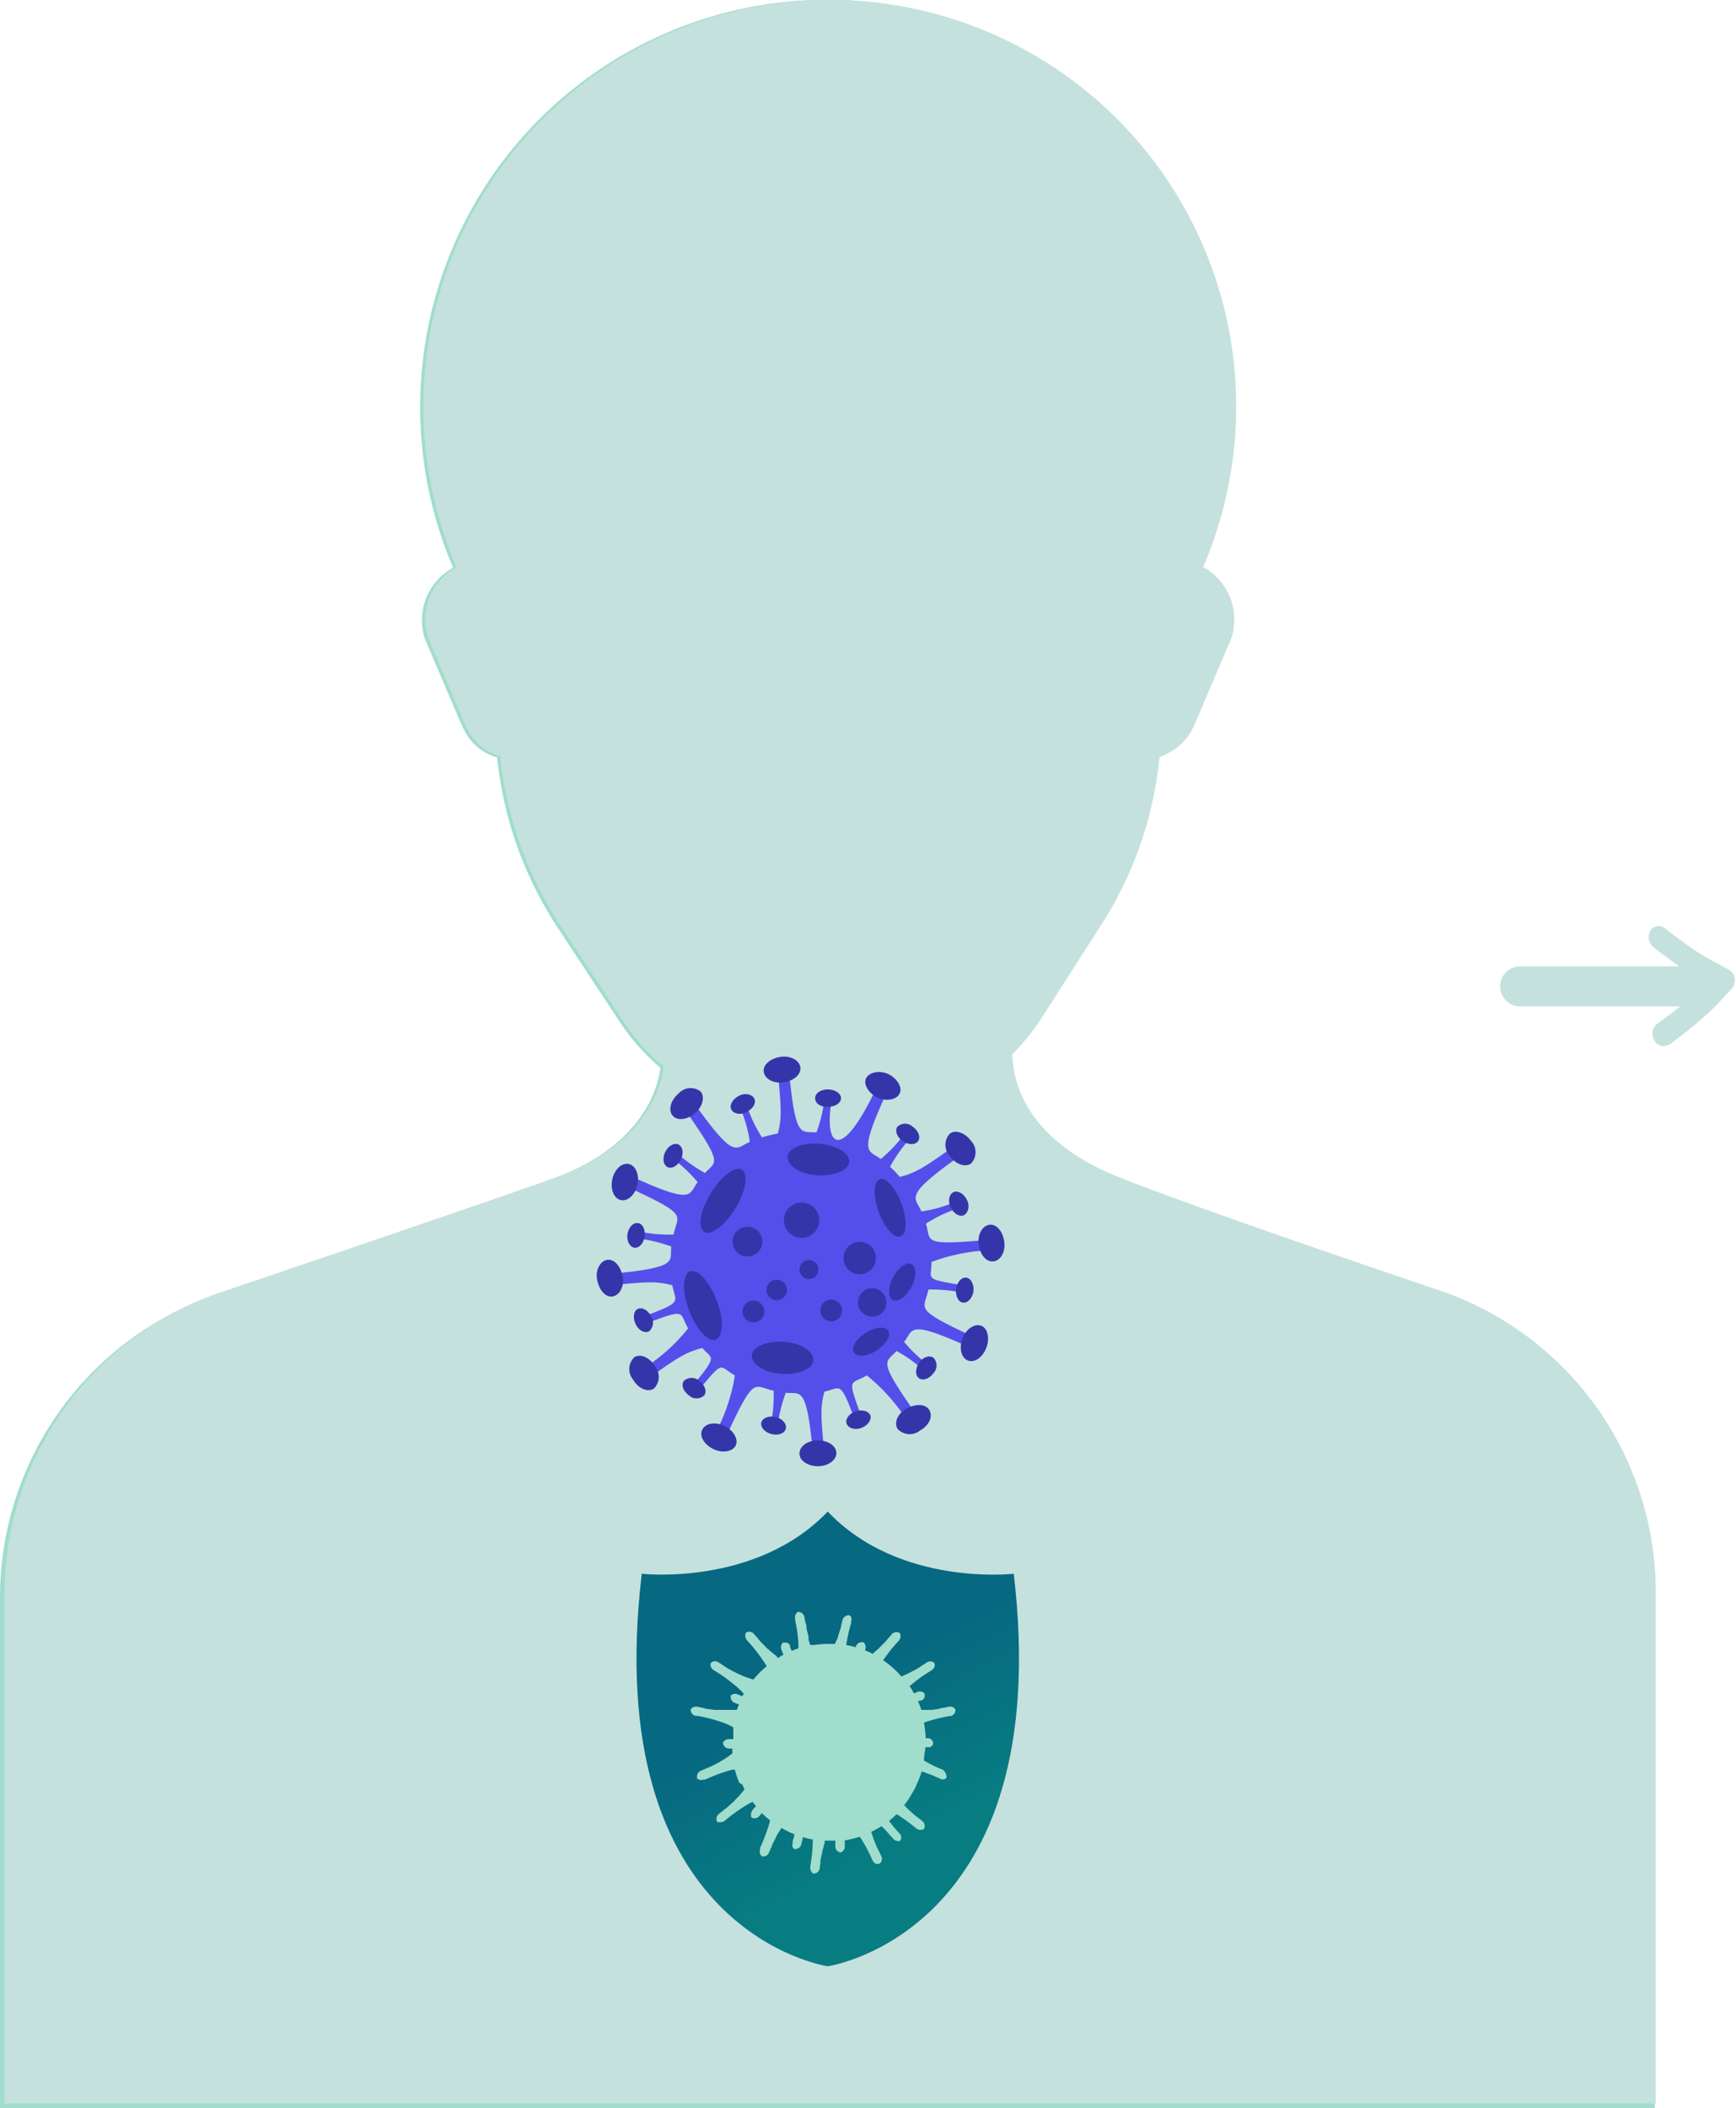 <svg id="Layer_1" data-name="Layer 1" xmlns="http://www.w3.org/2000/svg" xmlns:xlink="http://www.w3.org/1999/xlink" viewBox="0 0 130.68 158.61"><defs><style>.cls-1{fill:#a0ddcd;}.cls-2{fill:#c4e1dd;}.cls-3,.cls-5{fill:none;}.cls-4{fill:url(#linear-gradient);}.cls-5{stroke:#c4e1dd;stroke-linecap:round;stroke-width:3px;}.cls-6{fill:#544fea;}.cls-7{fill:#3535aa;}</style><linearGradient id="linear-gradient" x1="5.95" y1="944.44" x2="6.28" y2="943.69" gradientTransform="matrix(28.85, 0, 0, -34.21, -105.82, 32433.24)" gradientUnits="userSpaceOnUse"><stop offset="0.19" stop-color="#076881"/><stop offset="0.66" stop-color="#077c81"/></linearGradient></defs><g id="Group_664" data-name="Group 664"><path id="Path_1350" data-name="Path 1350" class="cls-1" d="M112.64,100.12s-17.67-6-24.4-8.6c-4.32-1.7-7.93-4.72-8.09-9.29a15.92,15.92,0,0,0,2.22-2.75l4.48-7a28.57,28.57,0,0,0,4.44-12.76,3.92,3.92,0,0,0,2.47-2.07,1.82,1.82,0,0,0,.16-.31l2.79-6.53a4.52,4.52,0,0,0-2.13-5.35,30.65,30.65,0,1,0-56.34,0,4.52,4.52,0,0,0-2.13,5.35l2.79,6.53a1.82,1.82,0,0,0,.16.31,3.92,3.92,0,0,0,2.49,2.08,28.55,28.55,0,0,0,4.58,12.84l4.61,7a16.82,16.82,0,0,0,3.11,3.52c-.59,4-3.94,6.82-8,8.3-6.33,2.31-25.47,8.76-25.47,8.76A24.07,24.07,0,0,0,4.13,123v38.41H128.7V122.81A24.07,24.07,0,0,0,112.64,100.12Z" transform="translate(-4.13 -2.75)"/><g id="Group_316" data-name="Group 316"><path id="Path_1416" data-name="Path 1416" class="cls-2" d="M112.75,99.92S95.12,94,88.4,91.33c-4.31-1.7-7.91-4.71-8.07-9.27a16.23,16.23,0,0,0,2.22-2.74L87,72.37a28.43,28.43,0,0,0,4.42-12.73,3.91,3.91,0,0,0,2.47-2.06,1.91,1.91,0,0,0,.16-.32l2.78-6.52a4.51,4.51,0,0,0-2.13-5.33,30.59,30.59,0,1,0-56.21,0,4.51,4.51,0,0,0-2.13,5.33l2.78,6.52a2,2,0,0,0,.17.32,3.92,3.92,0,0,0,2.48,2.07,28.48,28.48,0,0,0,4.58,12.81l4.6,7A16.72,16.72,0,0,0,54.09,83c-.59,4-3.94,6.8-8,8.29C39.77,93.55,20.67,100,20.67,100a24,24,0,0,0-16.2,22.7V161h124.3V122.55A24,24,0,0,0,112.75,99.92Z" transform="translate(-4.13 -2.75)"/><path id="Path_1417" data-name="Path 1417" class="cls-3" d="M112.41,100.26s-17.63-6-24.35-8.59C83.75,90,80.15,87,80,82.4a16.74,16.74,0,0,0,2.22-2.74l4.47-7A28.43,28.43,0,0,0,91.1,60a3.91,3.91,0,0,0,2.47-2.06,1.91,1.91,0,0,0,.16-.32l2.78-6.52a4.51,4.51,0,0,0-2.13-5.33,30.59,30.59,0,1,0-56.21,0A4.52,4.52,0,0,0,36,51.08l2.78,6.52a3.24,3.24,0,0,0,.17.32A3.94,3.94,0,0,0,41.47,60,28.43,28.43,0,0,0,46.05,72.8l4.6,7a16.42,16.42,0,0,0,3.1,3.5c-.59,4-3.94,6.8-8,8.29-6.31,2.3-25.41,8.74-25.41,8.74A24,24,0,0,0,4.13,123v38.33h124.3V122.89A24,24,0,0,0,112.41,100.26Z" transform="translate(-4.13 -2.75)"/></g><g id="Group_265" data-name="Group 265"><path id="Path_1333" data-name="Path 1333" class="cls-4" d="M80.44,121.15s-8.62,1-14-4.68h0c-5.41,5.66-14,4.68-14,4.68-3.2,27.06,14,29.53,14,29.53h0S83.64,148.21,80.44,121.15Z" transform="translate(-4.13 -2.75)"/><path id="Path_1334" data-name="Path 1334" class="cls-1" d="M76.05,131.36a.46.46,0,0,0-.47-.21h0l-.43.09c-.14,0-.28.07-.43.09l-.44.06-.21,0h-.22l-.22,0h-.15a4.24,4.24,0,0,0-.18-.5l-.06-.14.14-.06.11,0a.51.51,0,0,0,.24-.24.48.48,0,0,0,0-.17h0a.18.18,0,0,0,0-.12.47.47,0,0,0-.5-.13h0l-.3.12-.18-.32-.15-.23,0,0,.19-.15a10.67,10.67,0,0,1,1.41-1l.1-.07a.46.46,0,0,0,.19-.28.47.47,0,0,0,0-.17h0a.21.21,0,0,0-.08-.11.45.45,0,0,0-.51,0h0l-.37.24c-.12.08-.24.17-.37.24l-.39.21-.19.1-.2.09-.2.09-.2.09h0a6.62,6.62,0,0,0-1.37-1.22l.06-.09a12.21,12.21,0,0,1,1.07-1.33l.08-.09a.54.54,0,0,0,.07-.49h0a.28.28,0,0,0-.1-.09.48.48,0,0,0-.51.11h0L71,126c-.1.11-.18.23-.29.33l-.31.31-.15.16-.17.14-.17.15-.09.08a5.62,5.62,0,0,0-.56-.25l0-.07a.45.45,0,0,0,0-.34.51.51,0,0,0-.07-.15h0a.2.2,0,0,0-.12-.06.47.47,0,0,0-.47.23h0l-.07.15a5.49,5.49,0,0,0-.7-.17,13.13,13.13,0,0,1,.37-1.65l0-.12a.54.54,0,0,0,0-.33.69.69,0,0,0-.11-.13h0a.22.22,0,0,0-.13,0,.46.46,0,0,0-.4.33h0l-.11.42c0,.14-.06.29-.11.43l-.14.42c0,.07,0,.14-.07.21l-.09.2-.06.14-.3,0h-.25a6.37,6.37,0,0,0-1,.08l-.3,0h0a1.18,1.18,0,0,1-.07-.2l-.07-.21L65,125.9a1.8,1.8,0,0,1-.06-.22l-.1-.43c0-.14,0-.29-.08-.43l-.08-.43h0a.49.49,0,0,0-.37-.36.32.32,0,0,0-.14,0h0l-.11.12a.49.49,0,0,0-.08.33l0,.13a12.23,12.23,0,0,1,.25,1.7v.45l-.52.19c0-.08-.06-.17-.1-.26l0-.11a.49.49,0,0,0-.24-.25l-.16,0h0a.21.21,0,0,0-.13,0,.47.47,0,0,0-.14.5h0l.16.41h0c-.12.07-.25.14-.36.22s-.1-.08-.15-.11l-.18-.14-.17-.14-.17-.14-.16-.15c-.06,0-.1-.1-.16-.15l-.31-.31c-.11-.1-.19-.23-.29-.34l-.29-.33h0a.46.46,0,0,0-.5-.11.22.22,0,0,0-.1.09h0a.54.54,0,0,0,.07.49l.08.09a11.43,11.43,0,0,1,1.07,1.34l.14.2.13.2.09.16a7.41,7.41,0,0,0-1,1l-.5-.16-.21-.08-.2-.09-.2-.09-.2-.09-.19-.1-.39-.21c-.13-.07-.25-.16-.37-.24l-.37-.24h0a.47.47,0,0,0-.52,0,.26.26,0,0,0-.07.11h0a.47.47,0,0,0,0,.17.54.54,0,0,0,.19.28l.11.07a12.17,12.17,0,0,1,1.41,1l.19.15.18.16.18.17a2.73,2.73,0,0,1,.23.25c0,.06-.07.12-.1.19l-.27-.1-.12-.05a.53.53,0,0,0-.33,0l-.15.1h0a.18.18,0,0,0,0,.13.45.45,0,0,0,.29.42h0l.32.12-.15.41c-.2,0-.4,0-.6,0h-.44l-.22,0h-.22a1.46,1.46,0,0,1-.22,0l-.44-.06c-.15,0-.29-.06-.43-.09l-.43-.09h0a.46.46,0,0,0-.47.21.21.21,0,0,0,0,.13h0a.77.77,0,0,0,.07.16.54.54,0,0,0,.28.19l.12,0a10.71,10.71,0,0,1,1.67.41l.23.08.23.08.22.1a2.75,2.75,0,0,1,.38.2v.08l0,.27a2.44,2.44,0,0,0,0,.27v.26H59a.54.54,0,0,0-.32.11.63.63,0,0,0-.11.12h0a.24.24,0,0,0,0,.14.47.47,0,0,0,.4.34h0l.29,0c0,.13,0,.25,0,.37l-.26.19-.18.13-.19.12-.19.11-.18.12-.2.1-.4.2c-.13.07-.27.11-.4.17l-.4.17h0a.48.48,0,0,0-.26.45.21.21,0,0,0,0,.13h0l.15.08a.5.5,0,0,0,.34,0l.11,0a13.55,13.55,0,0,1,1.6-.62l.24-.07.23-.06.18,0a5.94,5.94,0,0,0,.34,1L60,137l.12.25.05.12h0a1.84,1.84,0,0,1-.17.22l-.15.17a1.07,1.07,0,0,1-.14.16l-.16.16-.15.16c0,.06-.11.1-.16.15l-.33.3c-.11.1-.23.18-.35.28l-.34.27h0a.47.47,0,0,0-.14.5.22.22,0,0,0,.09.1h0a.48.48,0,0,0,.17,0,.46.46,0,0,0,.32-.09l.1-.08a12.18,12.18,0,0,1,1.38-1l.21-.13.21-.12.22-.11,0,0c.08.11.17.21.26.32l-.19.21-.08.1a.53.53,0,0,0-.1.32.47.47,0,0,0,0,.17h0a.22.22,0,0,0,.1.09.47.47,0,0,0,.5-.12h0l.21-.24a6.48,6.48,0,0,0,.62.54l-.06.23-.07.24a12.77,12.77,0,0,1-.62,1.59l0,.12a.47.47,0,0,0,0,.33.36.36,0,0,0,.08.15h0a.26.26,0,0,0,.13.06.46.46,0,0,0,.44-.26h0l.18-.41c.06-.13.1-.27.17-.4l.2-.39c0-.06.06-.13.1-.2l.12-.19.11-.18.08-.12a6.48,6.48,0,0,0,.64.34l.33.14c0,.18-.09.35-.13.53l0,.12a.54.54,0,0,0,0,.33.69.69,0,0,0,.11.13h0a.22.22,0,0,0,.13,0,.46.46,0,0,0,.4-.33h0l.11-.42a.83.83,0,0,0,0-.15,4.94,4.94,0,0,0,.76.18v.29a12.1,12.1,0,0,1-.18,1.7v.13a.46.46,0,0,0,.09.32.34.34,0,0,0,.12.12h0a.2.2,0,0,0,.13,0,.46.46,0,0,0,.36-.37v0l.06-.44c0-.14,0-.29.06-.44l.09-.43a1.6,1.6,0,0,1,.05-.21l.06-.22.06-.21a.83.83,0,0,1,0-.15l.19,0h.24l.37,0,0,.36v.12a.55.55,0,0,0,.16.3l.15.09h0a.23.23,0,0,0,.14,0,.47.47,0,0,0,.26-.45h0l0-.44v0a7.46,7.46,0,0,0,1.13-.28l.13.2a11,11,0,0,1,.8,1.52l.06.11a.45.45,0,0,0,.25.22.51.51,0,0,0,.17,0h0a.18.18,0,0,0,.13-.06.47.47,0,0,0,.09-.51h0l-.19-.4c-.07-.13-.14-.26-.2-.4l-.16-.41a1.8,1.8,0,0,1-.08-.21l-.07-.21-.07-.21a0,0,0,0,0,0,0,7.37,7.37,0,0,0,.78-.43,7.54,7.54,0,0,1,.55.58l.29.32.07.08a.41.41,0,0,0,.28.13.32.32,0,0,0,.19,0h0a.4.4,0,0,0,0-.53h0l-.26-.29c-.08-.1-.18-.19-.25-.29l-.24-.3-.07-.09c.19-.15.37-.32.55-.49l.06,0a12.18,12.18,0,0,1,1.38,1l.1.07a.5.5,0,0,0,.49.05h0a.24.24,0,0,0,.09-.11.49.49,0,0,0-.14-.5h0l-.35-.27c-.11-.09-.23-.17-.34-.27l-.33-.3-.16-.15-.15-.16-.06-.06a6.76,6.76,0,0,0,.49-.7l.32-.56.24-.54a4.78,4.78,0,0,0,.27-.75l.82.31.44.19.22.1h0a.4.4,0,0,0,.39-.11.71.71,0,0,0-.28-.61c-.22-.09-.46-.18-.68-.29l-.2-.1-.39-.21-.15-.09c0-.34.09-.68.11-1h.28l.07,0a.44.44,0,0,0,.22-.22h0a.24.24,0,0,0,0-.12l0-.08a.5.5,0,0,0-.34-.26h-.21a7.76,7.76,0,0,0-.13-1.17v0h0l.23-.08a13.87,13.87,0,0,1,1.66-.41l.13,0a.45.45,0,0,0,.27-.2.34.34,0,0,0,.07-.15h0a.22.22,0,0,0,0-.14S76.07,131.39,76.05,131.36Z" transform="translate(-4.13 -2.75)"/></g></g><g id="Group_670" data-name="Group 670"><g id="Group_669" data-name="Group 669"><g id="Group_649" data-name="Group 649"><path id="Path_1338-4" data-name="Path 1338-4" class="cls-2" d="M128.55,80.75a.85.85,0,0,0,.13.31.76.76,0,0,0,1,.31l.07,0c.85-.62,1.7-1.28,2.52-2s1.39-1.33,2-2l.21-.22a.91.91,0,0,0,.23-.79.92.92,0,0,0-.46-.67l-.32-.17c-.78-.42-1.52-.81-2.21-1.27s-1.54-1.1-2.29-1.68a.74.74,0,0,0-1,.1.36.36,0,0,0-.07.1,1,1,0,0,0,.23,1.24c.78.6,1.57,1.19,2.38,1.75.53.35,1.06.65,1.59.94-.42.42-.84.84-1.29,1.23-.77.64-1.6,1.27-2.43,1.88A.9.9,0,0,0,128.55,80.75Z" transform="translate(-4.13 -2.75)"/></g><line id="Line_15" data-name="Line 15" class="cls-5" x1="114.42" y1="74.21" x2="127.87" y2="74.21"/></g></g><g id="Group_5361" data-name="Group 5361"><g id="Group_5359" data-name="Group 5359"><path id="Path_3846" data-name="Path 3846" class="cls-6" d="M68.53,109.71l.52-.19c-1.19-3.22-.94-2.56.33-3.29a13.76,13.76,0,0,1,3.19,3.65l.69-.49c-3.14-4.45-2.48-4.06-1.64-5A11.24,11.24,0,0,1,73.84,106l.35-.43a10.9,10.9,0,0,1-2-1.86c.72-.93.23-1.76,5.21.54l.35-.77c-5-2.31-4.06-2.15-3.73-3.71a11.75,11.75,0,0,1,2.71.26l.1-.54c-3.25-.56-2.58-.4-2.58-1.8a14.35,14.35,0,0,1,4.63-.89L78.83,96c-5.38.49-4.58.19-5-1.19a10.46,10.46,0,0,1,2.58-1.2l-.2-.52a9.57,9.57,0,0,1-2.72.8c-.47-1.11-1.47-1.1,3.09-4.31l-.49-.69c-2.21,1.55-2.92,2.09-4.23,2.4a8.73,8.73,0,0,0-.73-.76,11.24,11.24,0,0,1,1.59-2.22l-.43-.36a10.64,10.64,0,0,1-1.86,2c-.93-.72-1.76-.24.54-5.2l-.77-.36c-2.69,5.81-4.11,4.85-3.45,1l-.54-.1a11.06,11.06,0,0,1-.62,2.66c-1.13-.14-1.58.67-2.07-4.71l-.84.08c.23,2.58.34,3.5,0,4.71a9.83,9.83,0,0,0-1.19.29,10.27,10.27,0,0,1-1.2-2.58l-.52.19a9.54,9.54,0,0,1,.8,2.73c-1.12.47-1.1,1.46-4.31-3.09l-.7.49C58.7,90.49,58,90.1,57.2,91A10.8,10.8,0,0,1,55,89.41l-.35.42a10.92,10.92,0,0,1,2,1.86c-.72.94-.23,1.76-5.2-.53l-.35.77c5,2.29,4.06,2.14,3.73,3.7a10.9,10.9,0,0,1-2.73-.26l-.09.54a11.36,11.36,0,0,1,2.65.62c-.13,1.13.68,1.58-4.71,2.07l.08.85c2.59-.24,3.5-.35,4.71,0,.24,1.31.9,1.22-2.29,2.39l.19.52c3.22-1.18,2.56-.94,3.29.33a13.6,13.6,0,0,1-3.65,3.19l.49.69c2.21-1.56,2.92-2.09,4.23-2.4.75.87,1.23.47-.86,3l.43.35c2.11-2.53,1.62-2,2.88-1.29a13.87,13.87,0,0,1-1.56,4.52l.77.36c2.3-5,2.14-4.07,3.71-3.73a10.74,10.74,0,0,1-.26,2.71l.54.09a11,11,0,0,1,.63-2.65c1.12.14,1.57-.68,2.06,4.71l.85-.08c-.24-2.59-.35-3.5,0-4.71C67.45,107.18,67.35,106.51,68.53,109.71Z" transform="translate(-4.13 -2.75)"/><path id="Path_3847" data-name="Path 3847" class="cls-7" d="M58,103.54c-.56.21-1.45-.77-2-2.19s-.49-2.74.08-2.95,1.45.77,2,2.19S58.58,103.33,58,103.54Z" transform="translate(-4.13 -2.75)"/><path id="Path_3848" data-name="Path 3848" class="cls-7" d="M71.92,95.77c-.47.18-1.21-.64-1.64-1.83s-.41-2.29.06-2.47,1.21.65,1.65,1.84S72.4,95.6,71.92,95.77Z" transform="translate(-4.13 -2.75)"/><path id="Path_3849" data-name="Path 3849" class="cls-7" d="M57.14,95.43c-.52-.31-.3-1.61.49-2.9s1.84-2.09,2.35-1.78.3,1.62-.49,2.91S57.65,95.75,57.14,95.43Z" transform="translate(-4.13 -2.75)"/><path id="Path_3850" data-name="Path 3850" class="cls-7" d="M65.36,105.11c-.07.65-1.15,1.08-2.43,1s-2.27-.75-2.2-1.41,1.15-1.08,2.43-1S65.42,104.45,65.36,105.11Z" transform="translate(-4.13 -2.75)"/><path id="Path_3851" data-name="Path 3851" class="cls-7" d="M68.06,90.17c-.07.65-1.16,1.08-2.44,1s-2.26-.75-2.2-1.41,1.16-1.08,2.44-.95S68.12,89.51,68.06,90.17Z" transform="translate(-4.13 -2.75)"/><path id="Path_3852" data-name="Path 3852" class="cls-7" d="M71,102.88c.23.36-.17,1-.88,1.47s-1.48.52-1.71.15.16-1,.88-1.47S70.8,102.51,71,102.88Z" transform="translate(-4.13 -2.75)"/><path id="Path_3853" data-name="Path 3853" class="cls-7" d="M72.75,97.85c.38.2.38,1,0,1.71s-1,1.2-1.4,1-.38-1,0-1.71S72.37,97.65,72.75,97.85Z" transform="translate(-4.13 -2.75)"/><path id="Path_3854" data-name="Path 3854" class="cls-7" d="M64.93,95.8a1.33,1.33,0,1,1,.79-1.7,1.32,1.32,0,0,1-.79,1.7Z" transform="translate(-4.13 -2.75)"/><path id="Path_3855" data-name="Path 3855" class="cls-7" d="M69.25,98.55A1.22,1.22,0,1,1,70,97h0A1.22,1.22,0,0,1,69.25,98.55Z" transform="translate(-4.13 -2.75)"/><path id="Path_3856" data-name="Path 3856" class="cls-7" d="M67,102.1a.82.82,0,1,1,.48-1h0A.81.81,0,0,1,67,102.1Z" transform="translate(-4.13 -2.75)"/><path id="Path_3857" data-name="Path 3857" class="cls-7" d="M62.87,100.52a.77.77,0,1,1,.45-1,.77.77,0,0,1-.45,1Z" transform="translate(-4.13 -2.75)"/><path id="Path_3858" data-name="Path 3858" class="cls-7" d="M60.78,97.21a1.12,1.12,0,1,1,.67-1.43h0a1.11,1.11,0,0,1-.67,1.43Z" transform="translate(-4.13 -2.75)"/><path id="Path_3859" data-name="Path 3859" class="cls-7" d="M61.15,102.18a.82.82,0,1,1,.48-1h0A.8.8,0,0,1,61.15,102.18Z" transform="translate(-4.13 -2.75)"/><path id="Path_3860" data-name="Path 3860" class="cls-6" d="M67.63,93.55a.46.46,0,0,1-.59-.27.47.47,0,0,1,.28-.59.46.46,0,0,1,.58.27A.45.45,0,0,1,67.63,93.55Z" transform="translate(-4.13 -2.75)"/><path id="Path_3861" data-name="Path 3861" class="cls-6" d="M62.75,93.83a.71.71,0,1,1,.42-.91.7.7,0,0,1-.42.91Z" transform="translate(-4.13 -2.75)"/><path id="Path_3862" data-name="Path 3862" class="cls-7" d="M65.27,98.93a.71.71,0,1,1-.49-1.34.7.7,0,0,1,.91.42h0A.71.71,0,0,1,65.27,98.93Z" transform="translate(-4.13 -2.75)"/><path id="Path_3863" data-name="Path 3863" class="cls-7" d="M70.16,101.74a1.07,1.07,0,1,1,.63-1.37h0a1.06,1.06,0,0,1-.63,1.37Z" transform="translate(-4.13 -2.75)"/><path id="Path_3864" data-name="Path 3864" class="cls-6" d="M66.37,106.34a.46.46,0,0,1-.59-.27.46.46,0,1,1,.59.27Z" transform="translate(-4.13 -2.75)"/><path id="Path_3865" data-name="Path 3865" class="cls-6" d="M55.7,96.53A.56.56,0,0,1,55,96.2.56.56,0,0,1,56,95.81a.56.56,0,0,1-.34.72Z" transform="translate(-4.13 -2.75)"/><path id="Path_3866" data-name="Path 3866" class="cls-6" d="M61.72,90.3A.55.55,0,0,1,61,90a.56.56,0,0,1,.33-.72.57.57,0,0,1,.72.34h0A.55.55,0,0,1,61.72,90.3Z" transform="translate(-4.13 -2.75)"/></g><path id="Path_3867" data-name="Path 3867" class="cls-7" d="M78.9,97.65c-.53.06-1-.52-1.1-1.28s.3-1.43.83-1.48,1,.52,1.1,1.29S79.44,97.6,78.9,97.65Z" transform="translate(-4.13 -2.75)"/><path id="Path_3868" data-name="Path 3868" class="cls-7" d="M77,105.11c-.5-.18-.69-.91-.43-1.63s.88-1.16,1.39-1,.69.92.43,1.64S77.52,105.3,77,105.11Z" transform="translate(-4.13 -2.75)"/><path id="Path_3869" data-name="Path 3869" class="cls-7" d="M71.69,110.24c-.27-.46,0-1.15.71-1.53s1.42-.33,1.69.13,0,1.15-.71,1.54A1.24,1.24,0,0,1,71.69,110.24Z" transform="translate(-4.13 -2.75)"/><path id="Path_3870" data-name="Path 3870" class="cls-7" d="M64.31,112.11c0-.54.61-1,1.38-1s1.39.42,1.4.95-.61,1-1.38,1S64.31,112.64,64.31,112.11Z" transform="translate(-4.13 -2.75)"/><path id="Path_3871" data-name="Path 3871" class="cls-7" d="M57,110.3c.23-.48,1-.6,1.67-.27s1.07,1,.84,1.47-1,.6-1.68.27S56.73,110.78,57,110.3Z" transform="translate(-4.13 -2.75)"/><path id="Path_3872" data-name="Path 3872" class="cls-7" d="M51.88,104.86c.46-.28,1.15,0,1.55.68a1.24,1.24,0,0,1-.09,1.69c-.45.28-1.15,0-1.55-.68A1.24,1.24,0,0,1,51.88,104.86Z" transform="translate(-4.13 -2.75)"/><path id="Path_3873" data-name="Path 3873" class="cls-7" d="M49.85,97.53c.53-.07,1,.49,1.15,1.25s-.24,1.43-.77,1.51-1-.49-1.15-1.25S49.32,97.61,49.85,97.53Z" transform="translate(-4.13 -2.75)"/><path id="Path_3874" data-name="Path 3874" class="cls-7" d="M51.46,90.32c.53.12.82.82.65,1.57s-.72,1.26-1.24,1.15-.81-.81-.65-1.56S50.94,90.21,51.46,90.32Z" transform="translate(-4.13 -2.75)"/><path id="Path_3875" data-name="Path 3875" class="cls-7" d="M56.86,84.86c.35.4.17,1.14-.41,1.64s-1.33.59-1.68.19-.17-1.14.41-1.64A1.23,1.23,0,0,1,56.86,84.86Z" transform="translate(-4.13 -2.75)"/><path id="Path_3876" data-name="Path 3876" class="cls-7" d="M64.38,83.07c.06.53-.51,1-1.28,1.11s-1.42-.28-1.48-.81.52-1,1.28-1.11S64.33,82.54,64.38,83.07Z" transform="translate(-4.13 -2.75)"/><path id="Path_3877" data-name="Path 3877" class="cls-7" d="M71.86,85c-.21.49-1,.63-1.66.33s-1.1-1-.88-1.45,1-.63,1.66-.33S72.08,84.55,71.86,85Z" transform="translate(-4.13 -2.75)"/><path id="Path_3878" data-name="Path 3878" class="cls-7" d="M77.23,90.28c-.43.32-1.15.07-1.6-.55a1.24,1.24,0,0,1,0-1.69c.43-.32,1.15-.07,1.6.55A1.23,1.23,0,0,1,77.23,90.28Z" transform="translate(-4.13 -2.75)"/><path id="Path_3879" data-name="Path 3879" class="cls-7" d="M76.68,94.18c-.34.14-.78-.14-1-.62s-.09-1,.25-1.13.77.14,1,.62S77,94,76.68,94.18Z" transform="translate(-4.13 -2.75)"/><path id="Path_3880" data-name="Path 3880" class="cls-7" d="M76.65,100.75c-.36,0-.61-.49-.55-1s.39-.91.75-.88.61.5.56,1S77,100.79,76.65,100.75Z" transform="translate(-4.13 -2.75)"/><path id="Path_3881" data-name="Path 3881" class="cls-7" d="M73.31,106.44c-.3-.22-.28-.73,0-1.16s.8-.6,1.09-.38a.85.85,0,0,1,0,1.16C74.09,106.48,73.61,106.65,73.31,106.44Z" transform="translate(-4.13 -2.75)"/><path id="Path_3882" data-name="Path 3882" class="cls-7" d="M67.86,109.86c-.12-.34.18-.76.68-.93s1,0,1.11.31-.19.76-.68.94S68,110.21,67.86,109.86Z" transform="translate(-4.13 -2.75)"/><path id="Path_3883" data-name="Path 3883" class="cls-7" d="M61.44,109.77c.09-.35.58-.53,1.09-.41s.84.52.75.88-.57.53-1.08.4S61.36,110.12,61.44,109.77Z" transform="translate(-4.13 -2.75)"/><path id="Path_3884" data-name="Path 3884" class="cls-7" d="M55.61,106.64a.86.86,0,0,1,1.16,0c.42.31.59.8.37,1.09a.84.84,0,0,1-1.15,0C55.56,107.42,55.39,106.94,55.61,106.64Z" transform="translate(-4.13 -2.75)"/><path id="Path_3885" data-name="Path 3885" class="cls-7" d="M52.12,101.24c.32-.17.78.06,1,.52a.85.85,0,0,1-.13,1.15c-.32.17-.78-.06-1-.52S51.8,101.41,52.12,101.24Z" transform="translate(-4.13 -2.75)"/><path id="Path_3886" data-name="Path 3886" class="cls-7" d="M52.13,94.77c.37,0,.6.51.53,1s-.41.9-.77.85-.6-.51-.53-1S51.77,94.72,52.13,94.77Z" transform="translate(-4.13 -2.75)"/><path id="Path_3887" data-name="Path 3887" class="cls-7" d="M55.21,88.86c.33.17.4.68.16,1.15s-.69.71-1,.54-.4-.67-.16-1.14S54.89,88.7,55.21,88.86Z" transform="translate(-4.13 -2.75)"/><path id="Path_3888" data-name="Path 3888" class="cls-7" d="M60.93,85.44c.13.34-.16.77-.65,1s-1,.07-1.12-.27.16-.77.64-1S60.79,85.1,60.93,85.44Z" transform="translate(-4.13 -2.75)"/><path id="Path_3889" data-name="Path 3889" class="cls-7" d="M67.44,85.36c0,.37-.42.66-1,.67s-.95-.29-.95-.66.42-.66.95-.66S67.43,85,67.44,85.36Z" transform="translate(-4.13 -2.75)"/><path id="Path_3890" data-name="Path 3890" class="cls-7" d="M73.24,88.6c-.21.3-.73.3-1.16,0s-.6-.78-.4-1.08a.85.85,0,0,1,1.16,0C73.26,87.81,73.45,88.3,73.24,88.6Z" transform="translate(-4.13 -2.75)"/></g></svg>